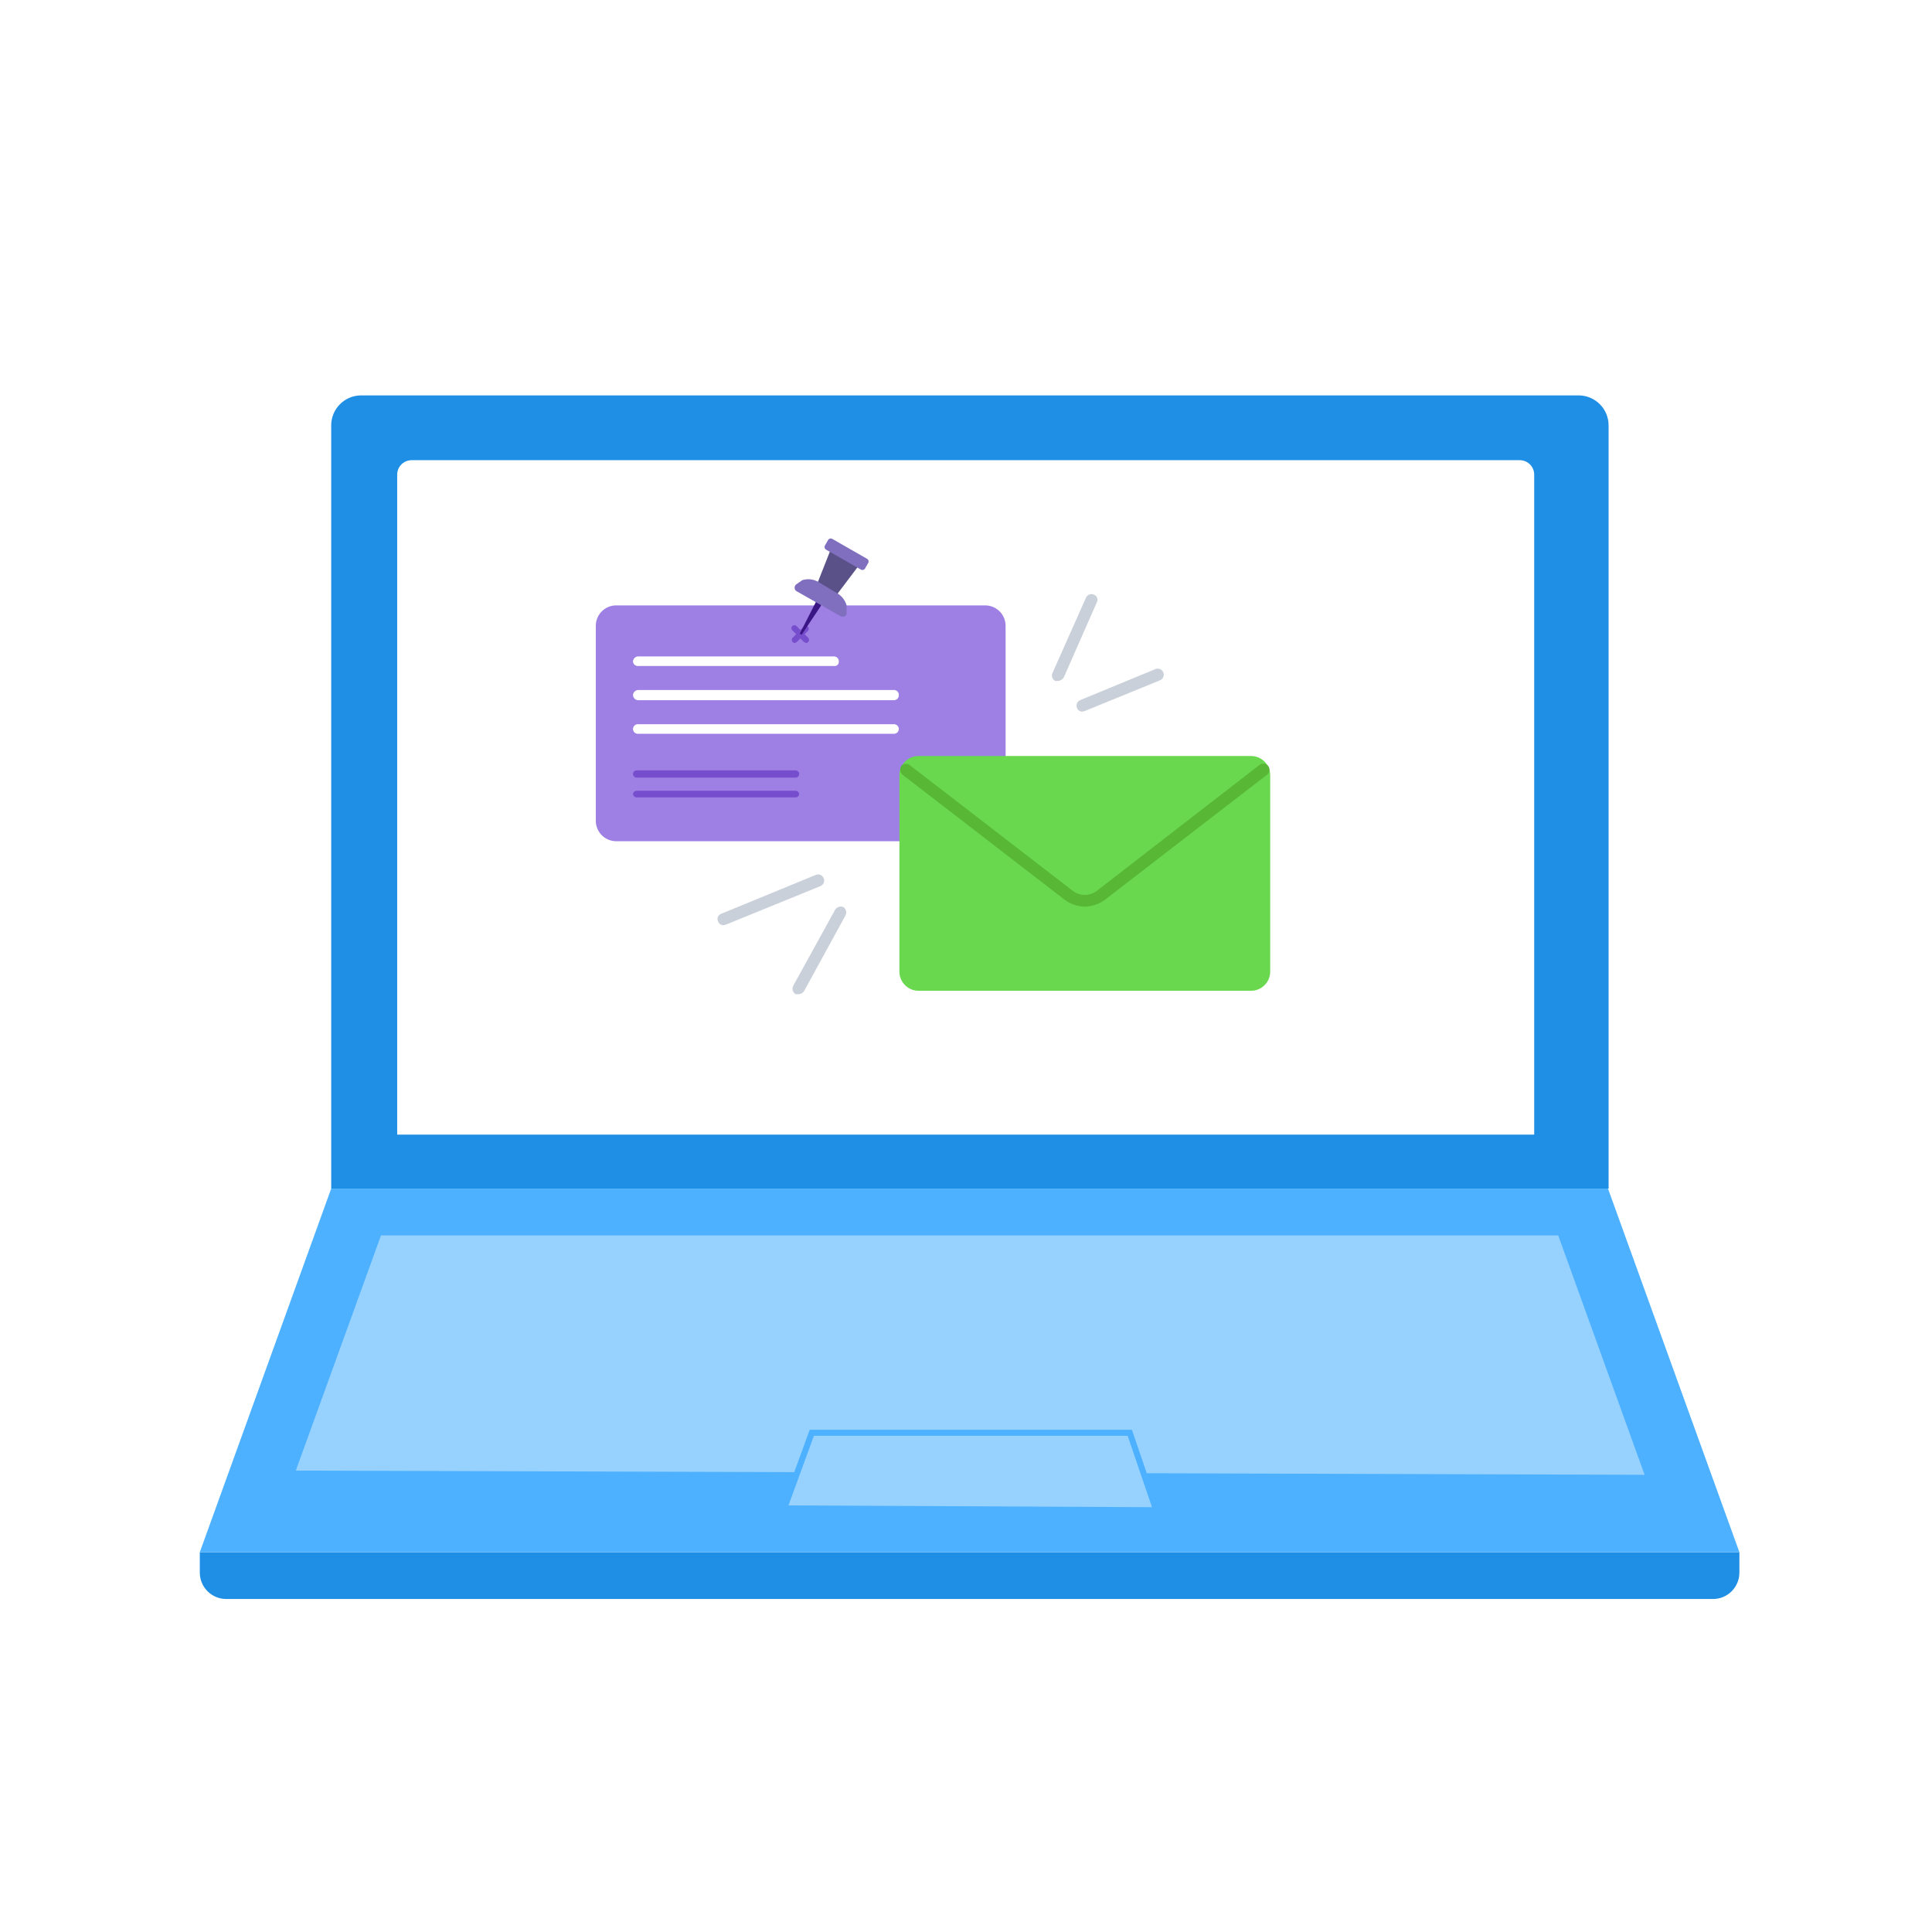 <?xml version="1.0" encoding="UTF-8"?>
<svg xmlns="http://www.w3.org/2000/svg" width="322" height="322" fill="none" viewBox="0 0 322 322">
    <path fill="#fff" d="M322 0H0v322h322V0z"/>
    <path fill="#1F8FE6" d="M60.1 65.9h203c1.326 0 2.598.527 3.535 1.464.938.938 1.465 2.21 1.465 3.536v127.2H55.2V70.9c0-1.309.513-2.566 1.429-3.5.916-.936 2.162-1.474 3.47-1.5zM33.3 258.7h256.6v3.4c0 1.167-.464 2.286-1.289 3.111-.825.826-1.944 1.289-3.111 1.289H37.7c-1.167 0-2.286-.463-3.111-1.289-.825-.825-1.289-1.944-1.289-3.111v-3.4z"/>
    <path fill="#4DB1FF" d="M289.9 258.7H33.3l21.9-60.6H268l21.9 60.6z"/>
    <path fill="#97D2FF" d="M274.1 245.8l-224.8-.7 14.2-39.2h196.2l14.4 39.9z"/>
    <path fill="#97D2FF" stroke="#4DB1FF" stroke-miterlimit="10" d="M192.7 251.7l-62-.3 4.6-12.6h53l4.4 12.9z"/>
    <path fill="#fff" d="M68.6 76.7h184.7c.637 0 1.247.253 1.697.703.45.45.703 1.06.703 1.697v110H66.2V79.2c-.013-.323.039-.646.153-.949.115-.303.29-.58.514-.813.224-.233.493-.42.79-.546.299-.127.62-.192.943-.192z"/>
    <path fill="#9E7FE3" d="M154.3 140.2h-51.7c-.884-.026-1.724-.396-2.34-1.031-.616-.634-.96-1.484-.96-2.369v-32.5c0-.885.344-1.735.96-2.37.616-.634 1.456-1.004 2.34-1.03h61.6c.447 0 .889.088 1.301.259.413.171.787.421 1.103.737.316.315.566.69.737 1.103.171.412.259.854.259 1.301v22.6l-13.3 13.3z"/>
    <path fill="#fff" d="M139 111h-32.7c-.212 0-.416-.084-.566-.234-.15-.15-.234-.354-.234-.566.022-.205.113-.396.259-.542.145-.145.336-.236.541-.258H139c.212 0 .416.084.566.234.15.15.234.354.234.566.017.109.008.22-.026.325-.034.105-.093.2-.171.278-.078.078-.173.137-.278.171-.105.034-.216.043-.325.026zM149 116.7h-42.7c-.205-.022-.396-.113-.541-.259-.146-.145-.237-.336-.259-.541-.001-.222.08-.437.227-.603.148-.167.352-.272.573-.297H149c.114-.001.227.023.331.069.104.046.197.114.273.2.076.085.133.185.166.294.034.109.044.224.03.337 0 .212-.084.416-.234.566-.15.15-.354.234-.566.234zM149 122.3h-42.7c-.212 0-.416-.084-.566-.234-.15-.15-.234-.354-.234-.566 0-.212.084-.415.234-.565.15-.151.354-.235.566-.235H149c.212 0 .416.084.566.235.15.15.234.353.234.565 0 .212-.084.416-.234.566-.15.15-.354.234-.566.234z"/>
    <path fill="#764DCC" d="M132.6 129.6h-26.5c-.159 0-.312-.063-.424-.176-.113-.112-.176-.265-.176-.424 0-.159.063-.312.176-.424.112-.113.265-.176.424-.176h26.5c.159 0 .312.063.424.176.113.112.176.265.176.424 0 .159-.063.312-.176.424-.112.113-.265.176-.424.176zM132.6 132.9h-26.5c-.159 0-.312-.063-.424-.176-.113-.112-.176-.265-.176-.424.024-.141.097-.269.208-.361.11-.092.249-.141.392-.139h26.5c.143-.002.282.047.392.139.111.092.184.22.208.361 0 .159-.063.312-.176.424-.112.113-.265.176-.424.176zM132.4 107.2l-.3-.2c-.092-.094-.143-.219-.143-.35 0-.131.051-.257.143-.35l1.9-1.9c.096-.072.215-.107.335-.099.12.009.233.06.319.145.085.085.136.198.145.318.008.12-.027.24-.099.336l-1.9 1.9-.4.2z"/>
    <path fill="#764DCC" d="M134.4 107.2l-.4-.2-1.9-1.9c-.057-.043-.105-.098-.139-.16-.034-.063-.055-.133-.06-.204-.005-.072.005-.144.03-.211.026-.067.065-.128.115-.178.051-.051.112-.09.179-.115.067-.025.139-.036.21-.031.072.006.141.026.204.06s.118.082.161.139l1.9 1.9c.092.094.143.219.143.35 0 .131-.051.257-.143.35l-.3.2z"/>
    <path fill="#391684" d="M133.6 105.8l-.3-.2 2.8-5.5.9.6-3.4 5.1z"/>
    <path fill="#5B5189" d="M139.1 99.6l4.3-5.7-4.8-2.7-2.6 6.6 3.1 1.8z"/>
    <path fill="#806EBF" d="M133.7 96.7l-1 .7c-.083.066-.15.149-.197.244-.046.096-.07.2-.07.306 0 .106.024.21.07.306.047.095.114.178.197.244l7.4 4.2c.5.2 1 0 1-.5v-1.3c-.125-.448-.34-.865-.632-1.226-.293-.361-.656-.659-1.068-.874l-3-1.8c-.403-.239-.852-.389-1.318-.44-.465-.053-.936-.005-1.382.14zM144.518 93.14l-5.814-3.33c-.239-.137-.545-.054-.682.185l-.532.929c-.137.24-.054.545.186.682l5.814 3.33c.239.137.545.054.682-.185l.532-.929c.137-.24.054-.545-.186-.682z"/>
    <path fill="#764DCC" d="M154.3 140.2l13.3-13.3h-12.1c-.318 0-.623.126-.848.351-.226.225-.352.531-.352.849v12.1z"/>
    <path fill="#69D84F" d="M208.5 126h-55.4c-1.767 0-3.2 1.433-3.2 3.2v32.73c0 1.767 1.433 3.2 3.2 3.2h55.4c1.767 0 3.2-1.433 3.2-3.2V129.2c0-1.767-1.433-3.2-3.2-3.2z"/>
    <path fill="#58B734" d="M180.8 151.1c-1.188-.014-2.341-.399-3.3-1.1l-27.1-20.9c-.193-.173-.318-.408-.355-.664-.036-.256.018-.517.155-.736.079-.105.178-.194.291-.261.113-.067.238-.111.368-.129.13-.019.262-.011.389.021.127.033.247.09.352.169l27.1 20.9c.591.488 1.334.754 2.1.754s1.509-.266 2.1-.754l27-20.9c.212-.173.484-.254.756-.225.272.028.522.163.694.375.172.212.253.484.225.756-.028.272-.163.521-.375.694L184.1 150c-.958.701-2.112 1.086-3.3 1.1z"/>
    <path fill="#C9D0D9" d="M176.3 113.5h-.4c-.236-.109-.42-.306-.514-.548-.093-.243-.088-.513.014-.752l5.6-12.6c.109-.236.306-.42.549-.513.242-.094.512-.089.751.013.127.042.242.111.339.203.096.092.171.204.219.329.048.124.067.258.057.391-.01.132-.049.261-.115.377l-5.5 12.5c-.108.171-.255.314-.429.419-.174.104-.369.166-.571.181zM180.4 118.6c-.195.011-.388-.042-.55-.15-.162-.108-.285-.266-.35-.45-.102-.239-.107-.509-.013-.751.093-.243.277-.44.513-.549l12.6-5.2c.125-.046.257-.067.39-.062.133.006.264.037.384.093.121.055.23.134.32.232s.16.212.206.337c.046.125.067.257.062.39-.006.133-.037.263-.093.384-.055.121-.134.229-.232.32-.098.09-.212.16-.337.206l-12.5 5.1-.4.1zM120.6 154.2c-.195.011-.388-.041-.55-.149-.163-.109-.285-.267-.35-.451-.066-.116-.105-.245-.115-.377-.01-.133.009-.267.057-.391.048-.125.123-.237.219-.329.097-.092.212-.161.339-.203l15.8-6.5c.125-.046.257-.067.39-.061.133.005.263.036.384.092s.229.135.32.232c.09.098.16.212.206.337.046.125.067.258.062.39-.006.133-.037.264-.093.384-.056.121-.134.23-.232.32s-.212.16-.337.206l-15.7 6.4-.4.1zM133.1 165.7h-.5c-.226-.145-.391-.367-.465-.624-.074-.258-.051-.534.065-.776l7-12.7c.144-.226.366-.391.624-.465.258-.074.534-.051.776.065.209.159.354.388.409.644.055.257.016.525-.109.756l-6.9 12.6c-.098.15-.231.275-.388.362-.157.087-.333.134-.512.138z"/>
</svg>
